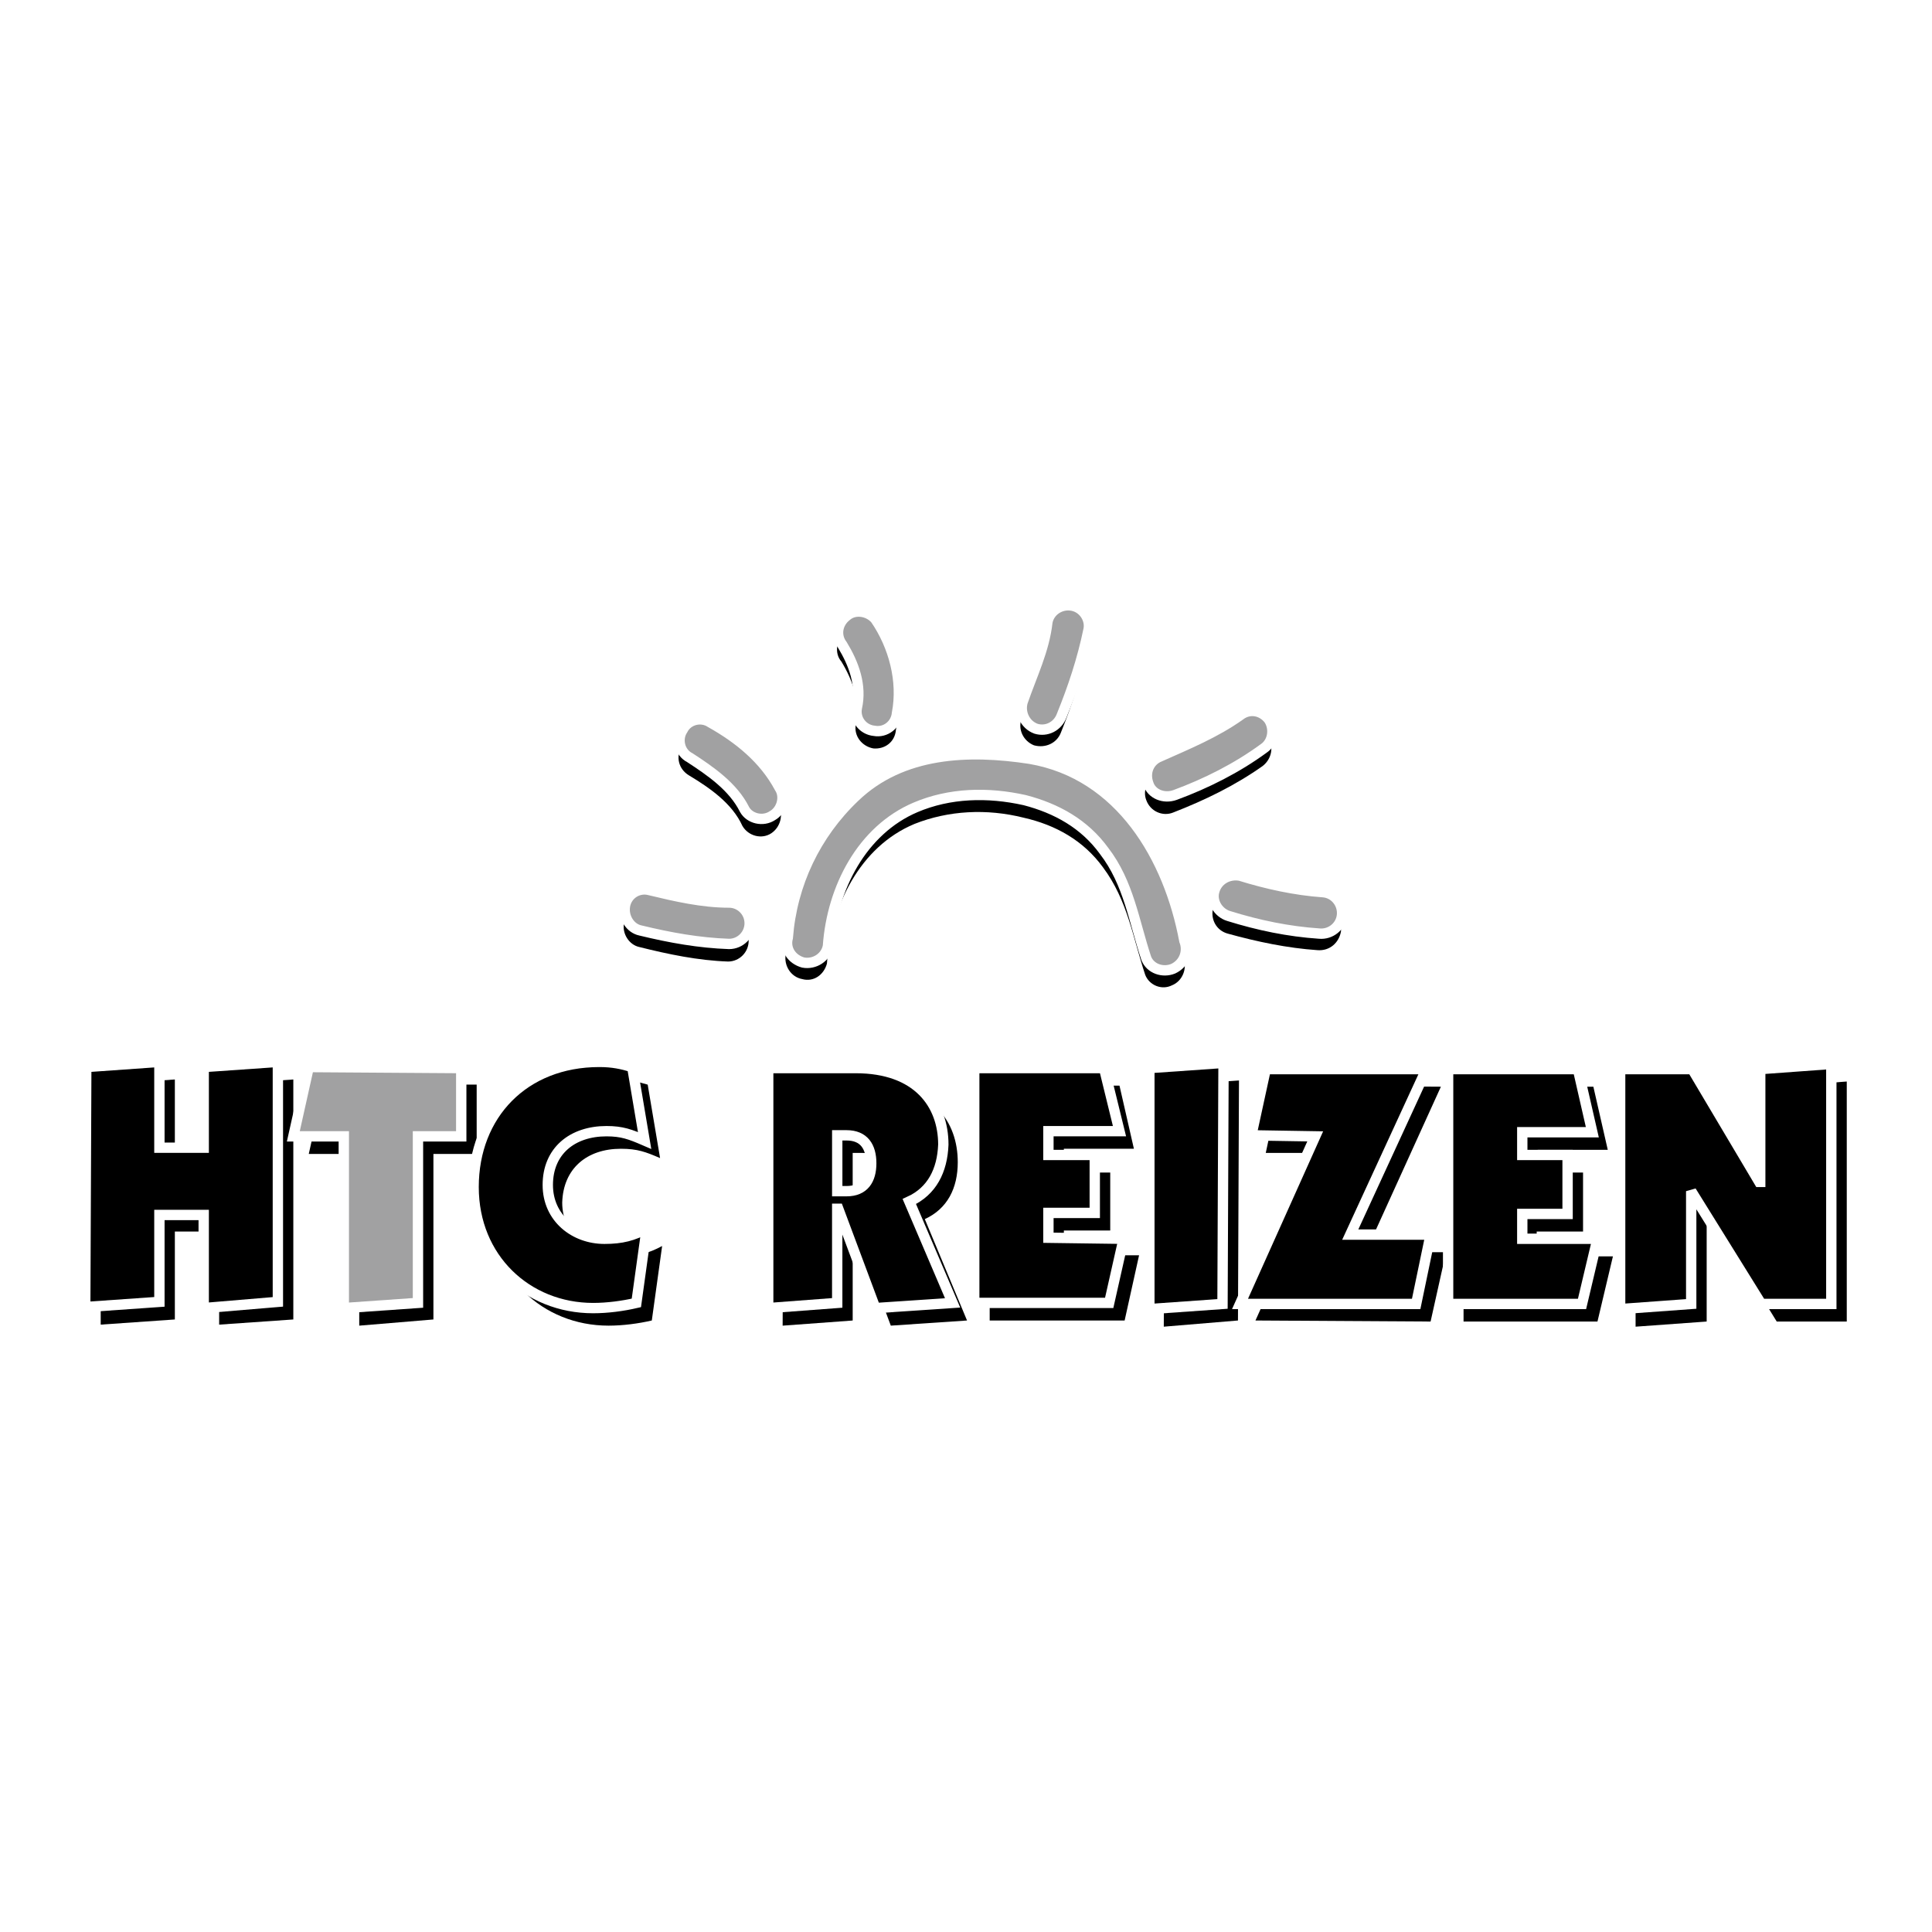 <?xml version="1.0" encoding="utf-8"?>
<!-- Generator: Adobe Illustrator 13.0.0, SVG Export Plug-In . SVG Version: 6.00 Build 14948)  -->
<!DOCTYPE svg PUBLIC "-//W3C//DTD SVG 1.0//EN" "http://www.w3.org/TR/2001/REC-SVG-20010904/DTD/svg10.dtd">
<svg version="1.0" id="Layer_1" xmlns="http://www.w3.org/2000/svg" xmlns:xlink="http://www.w3.org/1999/xlink" x="0px" y="0px"
	 width="192.756px" height="192.756px" viewBox="0 0 192.756 192.756" enable-background="new 0 0 192.756 192.756"
	 xml:space="preserve">
<g>
	<polygon fill-rule="evenodd" clip-rule="evenodd" fill="#FFFFFF" points="0,0 192.756,0 192.756,192.756 0,192.756 0,0 	"/>
	<polygon fill-rule="evenodd" clip-rule="evenodd" points="10.047,132.158 10.047,108.213 17.445,107.699 17.445,116.264 
		21.865,116.264 21.865,108.213 29.265,107.699 29.265,131.643 21.865,132.158 21.865,122.869 17.445,122.869 17.445,131.643 
		10.047,132.158 	"/>
	<polygon fill-rule="evenodd" clip-rule="evenodd" points="32.348,108.213 47.558,108.213 47.558,115.127 43.242,115.127 
		43.242,131.643 35.842,132.26 35.842,115.127 30.806,115.127 32.348,108.213 	"/>
	<path fill-rule="evenodd" clip-rule="evenodd" d="M65.031,131.746c-1.336,0.309-2.877,0.514-4.316,0.514
		c-6.577,0-11.921-4.953-11.921-12.074c0-7.225,5.036-12.486,12.538-12.486c1.336,0,2.263,0.205,3.289,0.514l1.235,7.328
		c-1.439-0.619-2.261-0.93-3.907-0.93c-3.39,0-5.754,1.963-5.857,5.367c0,3.303,2.776,5.367,5.756,5.367
		c1.748,0,2.877-0.309,4.213-1.031L65.031,131.746L65.031,131.746z"/>
	<path fill-rule="evenodd" clip-rule="evenodd" d="M78.187,108.316h8.736c6.166,0,8.633,3.613,8.633,7.639
		c0,2.578-1.027,4.643-3.288,5.676l4.213,10.115l-7.605,0.514l-3.7-9.906h-0.103v9.393l-6.989,0.514L78.187,108.316L78.187,108.316
		L78.187,108.316z M85.072,120.598h0.926c1.746,0,2.466-1.133,2.466-2.787c0-1.65-0.72-2.785-2.466-2.785h-0.926V120.598
		L85.072,120.598z"/>
	<polygon fill-rule="evenodd" clip-rule="evenodd" points="98.741,131.746 98.741,108.316 111.692,108.316 113.13,114.611 
		106.142,114.611 106.142,116.986 110.768,116.986 110.768,122.768 106.142,122.768 106.142,125.242 113.645,125.242 
		112.205,131.746 98.741,131.746 	"/>
	<polygon fill-rule="evenodd" clip-rule="evenodd" points="123.613,107.799 123.512,131.746 116.111,132.363 116.214,108.316 
		123.613,107.799 	"/>
	<polygon fill-rule="evenodd" clip-rule="evenodd" points="142.73,131.85 125.258,131.746 132.762,115.025 126.285,115.025 
		127.725,108.316 143.758,108.42 136.255,124.934 144.271,124.934 142.73,131.85 	"/>
	<polygon fill-rule="evenodd" clip-rule="evenodd" points="146.019,131.85 146.019,108.42 158.97,108.42 160.407,114.717 
		153.419,114.717 153.419,116.986 157.941,116.986 157.941,122.869 153.315,122.869 153.315,125.346 160.922,125.346 159.38,131.85 
		146.019,131.85 	"/>
	<polygon fill-rule="evenodd" clip-rule="evenodd" points="163.183,108.42 170.275,108.42 177.059,119.67 177.16,119.67 
		177.16,108.42 184.252,107.904 184.252,131.85 177.264,131.85 170.275,120.494 170.275,131.85 163.183,132.363 163.183,108.42 	"/>
	<polygon fill-rule="evenodd" clip-rule="evenodd" fill="#A1A1A2" points="30.806,106.459 46.121,106.459 46.121,113.375 
		41.701,113.375 41.701,129.887 34.301,130.508 34.301,113.375 29.265,113.375 30.806,106.459 	"/>
	<polygon fill="none" stroke="#FFFFFF" stroke-width="1.032" stroke-miterlimit="2.613" points="30.806,106.459 46.018,106.562 
		46.018,113.375 41.701,113.375 41.701,129.99 34.301,130.508 34.301,113.375 29.265,113.375 30.806,106.459 	"/>
	<polygon fill-rule="evenodd" clip-rule="evenodd" points="8.504,130.404 8.607,106.459 15.904,105.943 15.904,114.508 
		20.324,114.508 20.324,106.459 27.724,105.943 27.724,129.887 20.324,130.508 20.324,121.217 15.904,121.217 15.904,129.887 
		8.504,130.404 	"/>
	<polygon fill="none" stroke="#FFFFFF" stroke-width="1.032" stroke-miterlimit="2.613" points="8.504,130.404 8.607,106.459 
		15.904,105.943 15.904,114.508 20.324,114.508 20.324,106.459 27.724,105.943 27.724,129.887 20.324,130.508 20.324,121.217 
		15.904,121.217 15.904,129.887 8.504,130.404 	"/>
	<path fill-rule="evenodd" clip-rule="evenodd" d="M63.49,129.99c-1.336,0.311-2.879,0.518-4.316,0.518
		c-6.579,0-11.923-4.955-11.923-12.076c0-7.225,5.036-12.488,12.54-12.488c1.336,0,2.261,0.205,3.289,0.516l1.233,7.328
		c-1.438-0.621-2.26-0.93-3.801-0.93c-3.393,0-5.859,1.961-5.859,5.367c0,3.303,2.672,5.367,5.652,5.367
		c1.748,0,2.879-0.311,4.215-1.033L63.49,129.99L63.49,129.99z"/>
	<path fill="none" stroke="#FFFFFF" stroke-width="1.032" stroke-miterlimit="2.613" d="M63.49,129.99
		c-1.336,0.311-2.879,0.518-4.316,0.518c-6.579,0-11.923-4.955-11.923-12.076c0-7.225,5.036-12.488,12.54-12.488
		c1.336,0,2.261,0.205,3.289,0.516l1.233,7.328c-1.438-0.621-2.26-0.93-3.801-0.93c-3.393,0-5.859,1.961-5.859,5.367
		c0,3.303,2.672,5.367,5.652,5.367c1.748,0,2.879-0.311,4.215-1.033L63.49,129.99L63.49,129.99z"/>
	<path fill-rule="evenodd" clip-rule="evenodd" d="M76.646,106.562h8.734c6.167,0,8.736,3.611,8.736,7.637
		c-0.102,2.582-1.13,4.645-3.393,5.676l4.319,10.115l-7.709,0.518l-3.7-9.91h-0.104v9.393l-6.885,0.518V106.562L76.646,106.562
		L76.646,106.562z M83.531,118.844h0.925c1.748,0,2.467-1.135,2.467-2.785c0-1.652-0.72-2.787-2.467-2.787h-0.925V118.844
		L83.531,118.844z"/>
	<path fill="none" stroke="#FFFFFF" stroke-width="1.032" stroke-miterlimit="2.613" d="M76.646,106.562h8.734
		c6.167,0,8.736,3.611,8.736,7.637c-0.102,2.582-1.13,4.645-3.393,5.676l4.319,10.115l-7.709,0.518l-3.7-9.91h-0.104v9.393
		l-6.885,0.518V106.562 M83.531,118.844h0.925c1.748,0,2.467-1.135,2.467-2.785c0-1.652-0.72-2.787-2.467-2.787h-0.925V118.844
		L83.531,118.844z"/>
	<polygon fill-rule="evenodd" clip-rule="evenodd" points="97.2,129.99 97.2,106.562 110.149,106.562 111.692,112.857 
		104.601,112.857 104.601,115.232 109.225,115.232 109.225,121.012 104.601,121.012 104.601,123.49 112.104,123.592 110.664,129.99 
		97.2,129.99 	"/>
	<polygon fill="none" stroke="#FFFFFF" stroke-width="1.032" stroke-miterlimit="2.613" points="97.2,129.99 97.2,106.562 
		110.149,106.562 111.692,112.857 104.601,112.857 104.601,115.232 109.225,115.232 109.225,121.012 104.601,121.012 
		104.601,123.49 112.104,123.592 110.664,129.99 97.2,129.99 	"/>
	<polygon fill-rule="evenodd" clip-rule="evenodd" points="122.072,106.045 121.97,130.094 114.672,130.609 114.672,106.562 
		122.072,106.045 	"/>
	<polygon fill="none" stroke="#FFFFFF" stroke-width="1.032" stroke-miterlimit="2.613" points="122.072,106.045 121.97,130.094 
		114.672,130.609 114.672,106.562 122.072,106.045 	"/>
	<polygon fill-rule="evenodd" clip-rule="evenodd" points="141.291,130.094 123.717,130.094 131.219,113.375 124.848,113.271 
		126.285,106.666 142.318,106.666 134.714,123.178 142.73,123.178 141.291,130.094 	"/>
	<polygon fill="none" stroke="#FFFFFF" stroke-width="1.032" stroke-miterlimit="2.613" points="141.291,130.094 123.717,130.094 
		131.219,113.375 124.848,113.271 126.285,106.666 142.318,106.666 134.714,123.178 142.73,123.178 141.291,130.094 	"/>
	<polygon fill-rule="evenodd" clip-rule="evenodd" points="144.478,130.094 144.478,106.666 157.427,106.666 158.866,112.961 
		151.878,112.961 151.878,115.232 156.399,115.232 156.399,121.115 151.878,121.115 151.878,123.592 159.38,123.592 
		157.839,130.094 144.478,130.094 	"/>
	<polygon fill="none" stroke="#FFFFFF" stroke-width="1.032" stroke-miterlimit="2.613" points="144.479,130.094 144.479,106.666 
		157.427,106.666 158.867,112.961 151.878,112.961 151.878,115.232 156.399,115.232 156.399,121.115 151.878,121.115 
		151.878,123.592 159.38,123.592 157.839,130.094 144.479,130.094 	"/>
	<polygon fill-rule="evenodd" clip-rule="evenodd" points="161.643,106.666 168.836,106.666 175.516,117.916 175.619,117.916 
		175.619,106.666 182.711,106.148 182.711,130.094 175.721,130.094 168.732,118.844 168.732,130.094 161.643,130.609 
		161.643,106.666 	"/>
	<polygon fill="none" stroke="#FFFFFF" stroke-width="1.032" stroke-miterlimit="2.613" points="161.643,106.666 168.836,106.666 
		175.516,117.916 175.619,117.916 175.619,106.666 182.711,106.148 182.711,130.094 175.721,130.094 168.732,118.844 
		168.732,130.094 161.643,130.609 161.643,106.666 	"/>
	<path fill-rule="evenodd" clip-rule="evenodd" d="M82.503,96.137c0.412-5.779,3.288-11.662,8.736-13.934
		c3.392-1.342,7.194-1.548,10.894-0.62c3.188,0.723,5.963,2.271,7.915,4.956c2.466,3.302,2.98,7.018,4.214,10.733
		c0.41,1.031,1.644,1.547,2.671,1.031c1.028-0.412,1.544-1.652,1.132-2.684c-1.645-8.36-6.372-16.72-15.416-18.164
		c-6.065-1.033-12.745-0.827-17.473,3.714c-3.905,3.82-6.372,8.671-6.784,14.038c-0.205,1.134,0.515,2.27,1.645,2.477
		C81.167,97.994,82.195,97.273,82.503,96.137L82.503,96.137z"/>
	<path fill-rule="evenodd" clip-rule="evenodd" d="M72.638,91.699c-2.775,0-5.347-0.619-7.915-1.238
		c-1.129-0.208-2.261,0.515-2.465,1.651c-0.207,1.033,0.513,2.166,1.541,2.375c2.877,0.722,5.857,1.342,8.84,1.445
		c1.129,0,2.054-0.931,2.054-2.065C74.691,92.628,73.767,91.699,72.638,91.699L72.638,91.699z"/>
	<path fill-rule="evenodd" clip-rule="evenodd" d="M77.672,80.243c-1.541-2.889-4.213-4.954-6.885-6.501
		c-0.924-0.621-2.26-0.31-2.775,0.721c-0.617,1.032-0.309,2.272,0.719,2.891c2.056,1.238,4.317,2.787,5.345,5.058
		c0.616,1.032,1.953,1.341,2.878,0.722C77.879,82.513,78.187,81.274,77.672,80.243L77.672,80.243z"/>
	<path fill-rule="evenodd" clip-rule="evenodd" d="M89.388,72.811c0.618-3.198-0.308-6.605-2.157-9.289
		c-0.72-0.928-2.056-1.136-2.876-0.413c-0.927,0.723-1.132,2.065-0.412,2.891c1.13,1.858,1.953,4.127,1.438,6.295
		c-0.205,1.137,0.618,2.167,1.748,2.375C88.259,74.773,89.287,74.051,89.388,72.811L89.388,72.811z"/>
	<path fill-rule="evenodd" clip-rule="evenodd" d="M105.833,73.121c1.131-2.786,2.056-5.677,2.672-8.566
		c0.207-1.136-0.616-2.27-1.644-2.478c-1.13-0.206-2.261,0.517-2.466,1.651c-0.309,2.787-1.543,5.367-2.468,7.948
		c-0.411,1.134,0.205,2.27,1.233,2.684C104.292,74.67,105.424,74.153,105.833,73.121L105.833,73.121z"/>
	<path fill-rule="evenodd" clip-rule="evenodd" d="M117.037,81.069c3.185-1.24,6.165-2.684,8.94-4.645
		c0.925-0.722,1.131-1.962,0.515-2.891c-0.72-0.929-1.954-1.134-2.879-0.515c-2.465,1.857-5.24,2.89-8.016,4.127
		c-1.028,0.414-1.645,1.654-1.233,2.684C114.775,80.965,116.008,81.482,117.037,81.069L117.037,81.069z"/>
	<path fill-rule="evenodd" clip-rule="evenodd" d="M122.484,93.145c2.979,0.825,5.961,1.445,8.941,1.651
		c1.231,0.104,2.157-0.723,2.363-1.859c0.104-1.134-0.72-2.167-1.851-2.27c-2.878-0.102-5.653-0.825-8.427-1.547
		c-1.027-0.31-2.159,0.309-2.467,1.445C120.736,91.699,121.353,92.835,122.484,93.145L122.484,93.145z"/>
	<path fill-rule="evenodd" clip-rule="evenodd" fill="#A1A1A2" d="M82.606,94.382c0.412-5.78,3.392-11.558,8.736-13.83
		c3.39-1.444,7.193-1.548,10.894-0.723c3.188,0.827,5.961,2.375,7.913,5.058c2.468,3.2,2.98,7.02,4.215,10.734
		c0.411,1.032,1.644,1.446,2.673,1.032c1.129-0.516,1.54-1.753,1.129-2.786c-1.541-8.258-6.37-16.618-15.415-18.165
		c-6.064-0.929-12.745-0.723-17.472,3.818c-3.907,3.716-6.271,8.671-6.681,14.038c-0.308,1.134,0.41,2.167,1.541,2.476
		C81.271,96.241,82.4,95.519,82.606,94.382L82.606,94.382z"/>
	<path fill="none" stroke="#FFFFFF" stroke-width="1.032" stroke-miterlimit="2.613" d="M82.606,94.382
		c0.412-5.78,3.392-11.558,8.736-13.83c3.39-1.444,7.193-1.548,10.894-0.723c3.188,0.827,5.961,2.375,7.913,5.058
		c2.468,3.2,2.98,7.02,4.215,10.734c0.411,1.032,1.644,1.446,2.673,1.032c1.129-0.516,1.54-1.753,1.129-2.786
		c-1.541-8.258-6.37-16.618-15.415-18.165c-6.064-0.929-12.745-0.723-17.472,3.818c-3.907,3.715-6.271,8.671-6.681,14.038
		c-0.308,1.134,0.41,2.167,1.541,2.476C81.271,96.241,82.4,95.519,82.606,94.382L82.606,94.382z"/>
	<path fill-rule="evenodd" clip-rule="evenodd" fill="#A1A1A2" d="M72.739,90.048c-2.672,0-5.344-0.619-7.913-1.238
		c-1.132-0.31-2.261,0.413-2.468,1.548c-0.205,1.136,0.515,2.27,1.543,2.477c2.98,0.723,5.857,1.238,8.837,1.342
		c1.131,0,2.056-0.929,2.056-2.065C74.795,90.977,73.87,90.048,72.739,90.048L72.739,90.048z"/>
	<path fill="none" stroke="#FFFFFF" stroke-width="1.032" stroke-miterlimit="2.613" d="M72.739,90.048
		c-2.672,0-5.344-0.619-7.913-1.238c-1.132-0.31-2.261,0.413-2.468,1.548c-0.205,1.136,0.515,2.27,1.543,2.477
		c2.98,0.723,5.857,1.238,8.837,1.342c1.131,0,2.056-0.929,2.056-2.065C74.795,90.977,73.87,90.048,72.739,90.048L72.739,90.048z"/>
	<path fill-rule="evenodd" clip-rule="evenodd" fill="#A1A1A2" d="M77.775,78.592c-1.541-2.89-4.111-4.955-6.885-6.504
		c-0.925-0.619-2.261-0.309-2.776,0.723c-0.616,0.931-0.308,2.272,0.72,2.788c2.056,1.341,4.316,2.889,5.448,5.161
		c0.513,0.929,1.849,1.238,2.773,0.619C77.982,80.862,78.392,79.52,77.775,78.592L77.775,78.592z"/>
	<path fill="none" stroke="#FFFFFF" stroke-width="1.032" stroke-miterlimit="2.613" d="M77.775,78.592
		c-1.541-2.89-4.111-4.955-6.885-6.504c-0.925-0.619-2.261-0.309-2.776,0.723c-0.616,0.931-0.308,2.272,0.72,2.788
		c2.056,1.341,4.316,2.889,5.448,5.161c0.513,0.929,1.849,1.238,2.774,0.619C77.982,80.862,78.392,79.52,77.775,78.592
		L77.775,78.592z"/>
	<path fill-rule="evenodd" clip-rule="evenodd" fill="#A1A1A2" d="M89.492,71.16c0.616-3.199-0.309-6.708-2.158-9.392
		c-0.719-0.825-2.055-1.032-2.878-0.309c-0.925,0.723-1.129,1.96-0.412,2.889c1.131,1.859,1.954,4.027,1.439,6.297
		c-0.205,1.135,0.616,2.167,1.748,2.271C88.362,73.121,89.388,72.295,89.492,71.16L89.492,71.16z"/>
	<path fill="none" stroke="#FFFFFF" stroke-width="1.032" stroke-miterlimit="2.613" d="M89.492,71.16
		c0.616-3.199-0.309-6.708-2.158-9.392c-0.719-0.825-2.055-1.032-2.878-0.309c-0.925,0.723-1.129,1.96-0.411,2.889
		c1.131,1.859,1.954,4.027,1.439,6.297c-0.205,1.135,0.616,2.167,1.747,2.271C88.362,73.121,89.388,72.295,89.492,71.16
		L89.492,71.16z"/>
	<path fill-rule="evenodd" clip-rule="evenodd" fill="#A1A1A2" d="M105.937,71.367c1.131-2.787,2.056-5.574,2.672-8.567
		c0.205-1.033-0.513-2.167-1.645-2.375c-1.131-0.206-2.261,0.517-2.467,1.651c-0.309,2.787-1.541,5.265-2.466,7.948
		c-0.309,1.033,0.205,2.27,1.336,2.684C104.396,73.019,105.524,72.501,105.937,71.367L105.937,71.367z"/>
	<path fill="none" stroke="#FFFFFF" stroke-width="1.032" stroke-miterlimit="2.613" d="M105.937,71.367
		c1.131-2.787,2.056-5.574,2.672-8.567c0.205-1.033-0.513-2.167-1.645-2.375c-1.131-0.206-2.261,0.517-2.467,1.651
		c-0.309,2.787-1.541,5.265-2.466,7.948c-0.309,1.033,0.205,2.27,1.336,2.684C104.396,73.019,105.524,72.501,105.937,71.367
		L105.937,71.367z"/>
	<path fill-rule="evenodd" clip-rule="evenodd" fill="#A1A1A2" d="M117.241,79.314c3.084-1.136,6.168-2.684,8.84-4.644
		c0.925-0.619,1.129-1.961,0.513-2.891c-0.72-0.929-1.952-1.135-2.877-0.412c-2.468,1.753-5.24,2.889-8.017,4.127
		c-1.028,0.414-1.543,1.549-1.131,2.684C114.877,79.21,116.111,79.728,117.241,79.314L117.241,79.314z"/>
	<path fill="none" stroke="#FFFFFF" stroke-width="1.032" stroke-miterlimit="2.613" d="M117.241,79.314
		c3.084-1.136,6.168-2.684,8.84-4.644c0.925-0.619,1.129-1.961,0.513-2.891c-0.72-0.929-1.952-1.135-2.877-0.412
		c-2.468,1.753-5.24,2.889-8.016,4.127c-1.029,0.414-1.544,1.549-1.132,2.684C114.877,79.21,116.111,79.728,117.241,79.314
		L117.241,79.314z"/>
	<path fill-rule="evenodd" clip-rule="evenodd" fill="#A1A1A2" d="M122.585,91.39c2.981,0.928,5.961,1.547,9.045,1.755
		c1.132,0.104,2.159-0.723,2.263-1.859c0.102-1.134-0.72-2.167-1.851-2.27c-2.878-0.206-5.653-0.825-8.325-1.651
		c-1.132-0.206-2.261,0.413-2.568,1.547C120.84,89.944,121.558,91.08,122.585,91.39L122.585,91.39z"/>
	<path fill="none" stroke="#FFFFFF" stroke-width="1.032" stroke-miterlimit="2.613" d="M122.586,91.39
		c2.98,0.928,5.96,1.547,9.044,1.755c1.132,0.104,2.159-0.723,2.263-1.859c0.102-1.134-0.72-2.167-1.851-2.27
		c-2.878-0.206-5.653-0.825-8.325-1.651c-1.131-0.206-2.261,0.413-2.568,1.547C120.84,89.944,121.558,91.08,122.586,91.39
		L122.586,91.39z"/>
</g>
</svg>
